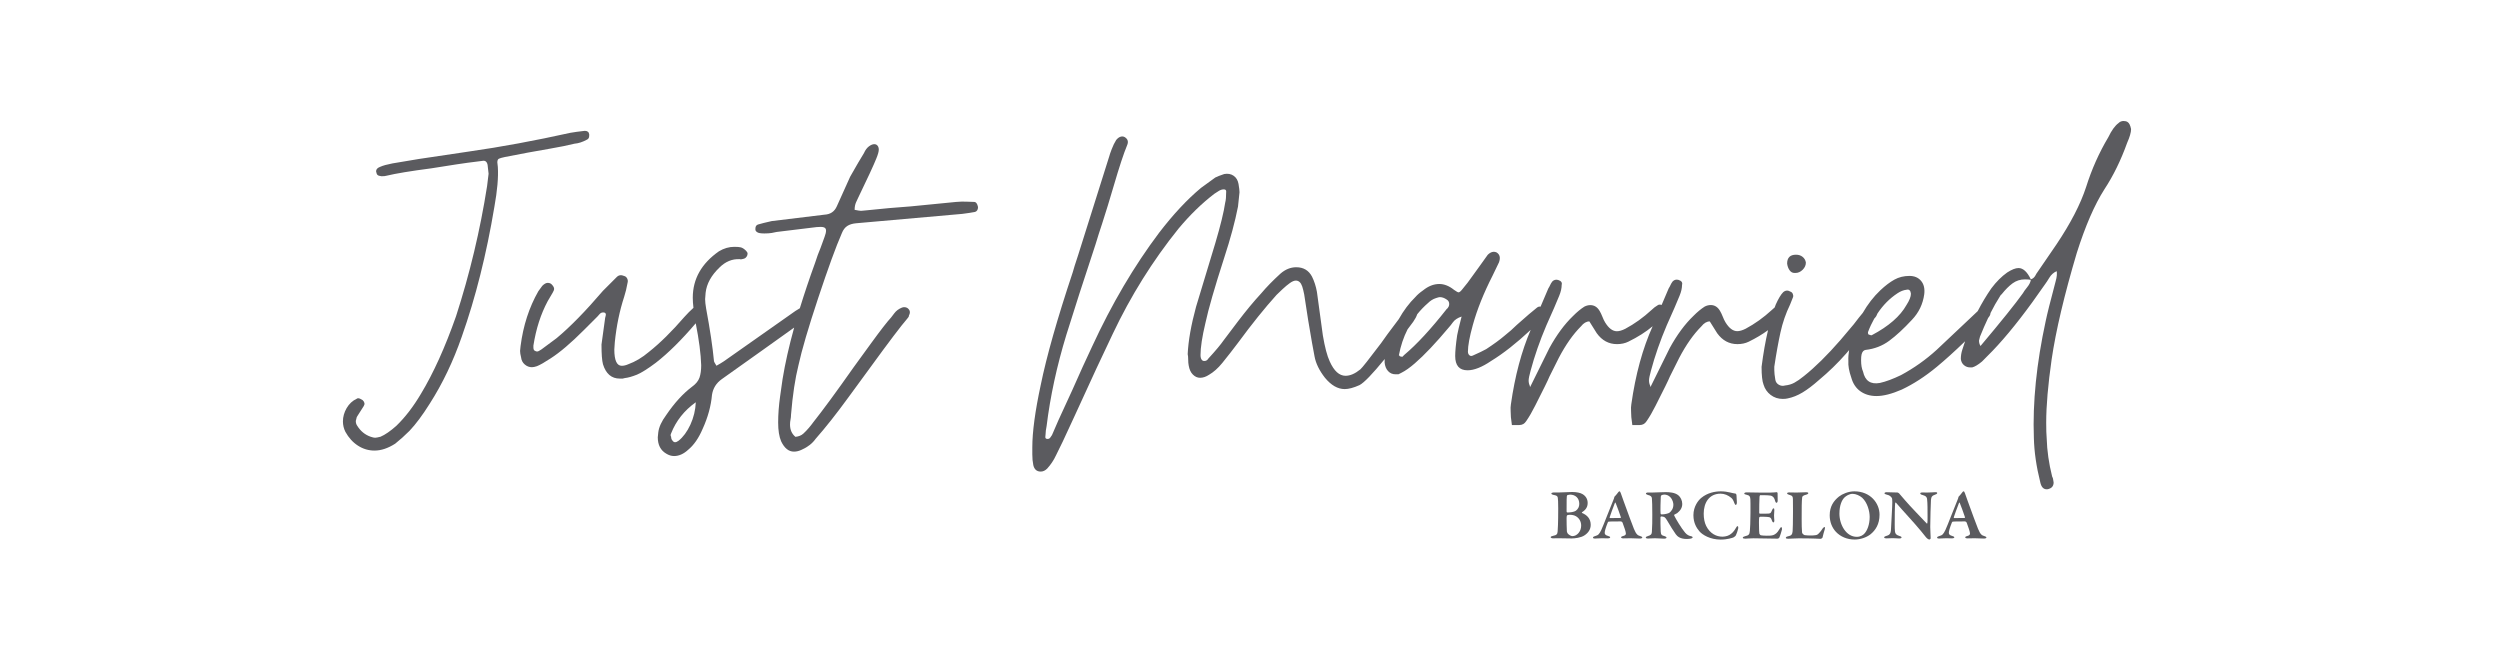 <?xml version="1.0" encoding="utf-8"?>
<!-- Generator: Adobe Illustrator 23.0.4, SVG Export Plug-In . SVG Version: 6.00 Build 0)  -->
<svg version="1.1" id="Capa_1" xmlns="http://www.w3.org/2000/svg" xmlns:xlink="http://www.w3.org/1999/xlink" x="0px" y="0px"
	 viewBox="0 0 600 159.1" style="enable-background:new 0 0 600 159.1;" xml:space="preserve">
<style type="text/css">
	.st0{fill:#5B5B5F;}
</style>
<g>
	<path class="st0" d="M132.06,35.67c2.29-0.39,4.22-0.79,5.8-1.18c0.95-0.08,1.93-0.39,2.96-0.95c0.39-0.16,0.59-0.47,0.59-0.95
		v-0.36c-0.08-0.55-0.43-0.83-1.07-0.83c-1.42,0.16-2.57,0.32-3.43,0.47c-8.53,1.89-16.66,3.4-24.39,4.5l-11.96,1.78l-6.39,1.07
		c-1.26,0.24-2.25,0.51-2.96,0.83c-0.63,0.24-0.95,0.59-0.95,1.07l0.12,0.47c0.08,0.32,0.28,0.51,0.59,0.59
		c0.31,0.08,0.51,0.12,0.59,0.12c0.55,0,0.95-0.04,1.18-0.12c2.29-0.55,5.88-1.14,10.78-1.78l6.04-0.95
		c1.5-0.24,3.55-0.51,6.16-0.83c0.71-0.16,1.14,0.16,1.3,0.95l0.24,2.13l-0.36,2.96c-1.66,10.58-4.14,21-7.46,31.26
		c-2.61,7.42-5.41,13.62-8.41,18.59c-1.82,3.08-3.79,5.64-5.92,7.7c-1.42,1.26-2.68,2.13-3.79,2.61c-0.63,0.16-1.07,0.24-1.3,0.24
		c-0.24,0-0.59-0.08-1.07-0.24c-1.34-0.47-2.41-1.34-3.2-2.61c-0.24-0.32-0.36-0.71-0.36-1.18l0.24-0.95l1.66-2.61
		c0.31-0.47,0.24-0.95-0.24-1.42c-0.47-0.31-0.83-0.47-1.07-0.47c-0.16,0-0.28,0.04-0.36,0.12c-1.03,0.47-1.83,1.23-2.43,2.25
		c-0.59,1.03-0.89,2.09-0.89,3.2c0,0.87,0.2,1.7,0.59,2.49c0.79,1.42,1.79,2.53,3.02,3.32c1.22,0.79,2.55,1.18,3.97,1.18
		c1.58,0,3.24-0.55,4.97-1.66c1.18-0.95,2.33-1.97,3.43-3.08c1.5-1.58,3.12-3.75,4.85-6.51c3.08-4.81,5.64-10.18,7.7-16.1
		c3.32-9.39,5.92-19.77,7.82-31.14c0.71-3.95,0.99-7.14,0.83-9.59l-0.12-1.07c0-0.47,0.12-0.77,0.36-0.89
		c0.24-0.12,0.71-0.26,1.42-0.41l5.57-1.07C127.99,36.39,129.77,36.07,132.06,35.67z"/>
	<path class="st0" d="M233.77,48.46c-0.47,0-1.06-0.02-1.78-0.06c-0.71-0.04-1.54-0.02-2.49,0.06l-10.89,1.07
		c-3.39,0.24-6.95,0.55-10.66,0.95l-1.3,0.12c-0.24,0-0.75-0.08-1.54-0.24c0-0.71,0.12-1.32,0.36-1.84
		c0.24-0.51,0.39-0.85,0.47-1.01c2.29-4.74,3.75-7.89,4.38-9.47c0.39-0.95,0.59-1.66,0.59-2.13c0-0.39-0.1-0.71-0.3-0.95
		c-0.2-0.24-0.45-0.36-0.77-0.36c-0.4,0-0.83,0.18-1.3,0.53c-0.47,0.36-0.87,0.89-1.18,1.6c-0.79,1.26-1.89,3.16-3.32,5.68l-3.2,7.1
		c-0.55,1.26-1.54,1.94-2.96,2.01c-6,0.71-10.22,1.23-12.67,1.54c-1.42,0.32-2.53,0.59-3.32,0.83c-0.39,0.16-0.59,0.47-0.59,0.95
		v0.36c0.08,0.32,0.36,0.55,0.83,0.71c0.32,0.08,0.75,0.12,1.3,0.12c0.71,0,1.3-0.04,1.78-0.12c0.47-0.08,0.87-0.16,1.18-0.24
		L196,54.5c0.79-0.08,1.36-0.06,1.72,0.06c0.36,0.12,0.53,0.38,0.53,0.77c0,0.4-0.12,0.91-0.36,1.54l-0.95,2.61
		c-0.47,1.11-0.91,2.29-1.3,3.55c-1.4,3.85-2.62,7.5-3.68,10.95l-1.06,0.65l-17.17,12.08c-0.47,0.32-1.07,0.67-1.78,1.07
		c-0.4-0.63-0.59-0.99-0.59-1.07c-0.32-3.39-0.95-7.62-1.89-12.67c-0.16-0.95-0.24-1.7-0.24-2.25l0.12-1.54
		c0.24-2.13,1.34-4.14,3.32-6.04c1.42-1.42,3.04-2.09,4.85-2.01c0.24,0.08,0.59,0.04,1.07-0.12c0.24-0.08,0.43-0.24,0.59-0.47
		c0.16-0.24,0.24-0.47,0.24-0.71s-0.12-0.47-0.36-0.71c-0.47-0.47-0.91-0.75-1.3-0.83c-0.32-0.08-0.83-0.12-1.54-0.12
		c-1.26,0-2.49,0.36-3.67,1.07c-4.18,2.92-6.28,6.63-6.28,11.13c0,0.71,0.05,1.53,0.16,2.44c-0.76,0.69-1.49,1.41-2.17,2.18
		c-3,3.47-5.84,6.28-8.53,8.41c-1.58,1.34-3.24,2.33-4.97,2.96c-0.55,0.24-1.07,0.36-1.54,0.36c-1.18,0-1.78-1.3-1.78-3.91
		l0.12-1.78c0.39-3.87,1.14-7.5,2.25-10.89c0.31-0.95,0.59-2.09,0.83-3.43c0.08-0.31,0.04-0.63-0.12-0.95
		c-0.16-0.31-0.4-0.51-0.71-0.59c-0.71-0.31-1.3-0.24-1.78,0.24l-3.32,3.32c-4.19,4.9-7.89,8.68-11.13,11.37l-3.67,2.72
		c-0.47,0.32-0.79,0.47-0.95,0.47c-0.24,0-0.4-0.04-0.47-0.12c-0.32-0.08-0.47-0.36-0.47-0.83v-0.47c0.63-4.03,1.78-7.58,3.43-10.66
		l1.18-2.01c0.24-0.39,0.36-0.71,0.36-0.95c0-0.31-0.2-0.67-0.59-1.07c-0.24-0.24-0.55-0.36-0.95-0.36c-0.4,0-0.83,0.24-1.3,0.71
		l-0.95,1.3c-2.21,3.87-3.63,8.25-4.26,13.14l-0.12,1.18c0,0.4,0.08,0.91,0.24,1.54c0.08,0.71,0.37,1.28,0.89,1.72
		c0.51,0.44,1.08,0.65,1.72,0.65c0.31,0,0.71-0.08,1.18-0.24c0.79-0.31,1.89-0.95,3.32-1.89c2.21-1.42,4.86-3.67,7.93-6.75
		l3.32-3.32c0.08-0.08,0.24-0.26,0.47-0.53c0.24-0.28,0.51-0.41,0.83-0.41h0.24c0.39,0.08,0.53,0.34,0.41,0.77
		c-0.12,0.43-0.18,0.73-0.18,0.89l-0.83,6.04c0,2.29,0.12,3.87,0.36,4.74c0.71,2.29,2.05,3.43,4.03,3.43c0.47,0,0.71,0,0.71,0
		s0.16-0.04,0.47-0.12c0.79-0.08,1.78-0.36,2.96-0.83c1.1-0.47,2.61-1.42,4.5-2.84c2.98-2.31,6.18-5.48,9.59-9.48
		c0.79,4,1.23,7.37,1.31,10.08c0,1.18-0.14,2.17-0.41,2.96c-0.28,0.79-0.85,1.5-1.72,2.13c-2.21,1.66-4.3,3.95-6.28,6.87
		c-1.11,1.5-1.74,2.88-1.89,4.14l-0.12,1.18c0,1.82,0.67,3.12,2.01,3.91c0.63,0.39,1.26,0.59,1.89,0.59c1.18,0,2.33-0.51,3.43-1.54
		c1.34-1.11,2.49-2.76,3.43-4.97c1.26-2.76,2.01-5.49,2.25-8.17c0.24-1.58,1.02-2.84,2.37-3.79l9.83-6.99l7.52-5.37
		c-1.24,4.49-2.17,8.61-2.78,12.36c-0.08,0.55-0.28,1.94-0.59,4.14c-0.31,2.21-0.47,4.3-0.47,6.28c0,1.89,0.24,3.39,0.71,4.5
		c0.79,1.66,1.81,2.49,3.08,2.49c0.63,0,1.26-0.16,1.89-0.47c1.42-0.63,2.53-1.5,3.32-2.61c2.37-2.68,4.97-5.98,7.82-9.89
		c2.84-3.91,4.62-6.34,5.33-7.28c4.42-6.08,7.38-9.99,8.88-11.72c0.24-0.24,0.36-0.47,0.36-0.71c0.39-0.71,0.28-1.3-0.36-1.78
		c-0.4-0.24-0.83-0.28-1.3-0.12c-0.79,0.32-1.4,0.77-1.84,1.36c-0.43,0.59-0.69,0.93-0.77,1.01c-0.95,1.03-2.53,3.06-4.74,6.1
		c-2.21,3.04-3.63,4.99-4.26,5.86c-4.11,5.84-7.38,10.3-9.83,13.38c-0.16,0.24-0.45,0.61-0.89,1.13c-0.43,0.51-0.89,0.99-1.36,1.42
		c-0.47,0.43-1.11,0.69-1.89,0.77c-0.87-0.71-1.3-1.7-1.3-2.96c0-0.4,0.04-0.79,0.12-1.18c0.08-0.4,0.12-0.79,0.12-1.18
		c0.39-4.74,0.99-8.68,1.78-11.84c0.79-3.63,2.37-9.02,4.74-16.16c2.37-7.14,4.26-12.33,5.68-15.57c0.31-0.79,0.75-1.36,1.3-1.72
		c0.55-0.36,1.26-0.57,2.13-0.65l25.46-2.25c1.26-0.16,2.29-0.31,3.08-0.47c0.47-0.16,0.71-0.55,0.71-1.18
		C234.56,48.86,234.24,48.46,233.77,48.46z M165.69,101.93c-0.79,1.7-1.74,2.98-2.84,3.85c-0.63,0.47-1.1,0.47-1.42,0
		c-0.24-0.24-0.36-0.55-0.36-0.95c-0.16-0.24-0.16-0.51,0-0.83c1.18-3,3.16-5.49,5.92-7.46
		C166.91,98.43,166.47,100.23,165.69,101.93z"/>
	<path class="st0" d="M430.68,65.51h0.24c0.63,0,1.2-0.26,1.72-0.77c0.51-0.51,0.77-1.08,0.77-1.72c-0.08-0.55-0.34-1.01-0.77-1.36
		c-0.43-0.36-0.97-0.53-1.6-0.53c-1.42,0-2.13,0.71-2.13,2.13c0.08,0.63,0.28,1.17,0.59,1.6C429.81,65.3,430.21,65.51,430.68,65.51z
		"/>
	<path class="st0" d="M510.61,29.28c-0.24-0.16-0.55-0.24-0.95-0.24c-0.47,0-0.87,0.16-1.18,0.47c-0.87,0.63-1.7,1.78-2.49,3.43
		c-2.21,3.71-3.99,7.7-5.33,11.96c-1.34,4.11-3.71,8.68-7.1,13.74l-4.62,6.75c-0.08,0.08-0.24,0.34-0.47,0.77
		c-0.24,0.43-0.59,0.73-1.07,0.89c-0.87-1.82-1.86-2.72-2.96-2.72c-0.71,0-1.62,0.36-2.72,1.07c-1.34,0.95-2.6,2.21-3.79,3.79
		c-1.19,1.71-2.28,3.54-3.28,5.48l-1.46,1.38l-8.41,7.93c-2.61,2.37-5.45,4.38-8.53,6.04c-1.97,0.95-3.67,1.58-5.09,1.89
		c-2.21,0.4-3.55-0.51-4.03-2.72c-0.32-0.71-0.47-1.62-0.47-2.72c0-0.63,0.04-1.1,0.12-1.42c0.16-0.63,0.47-0.99,0.95-1.07
		c2.13-0.24,4.03-0.97,5.68-2.19c1.66-1.22,3.47-2.9,5.45-5.03c1.66-1.74,2.64-3.79,2.96-6.16c0.16-1.34-0.1-2.41-0.77-3.2
		c-0.67-0.79-1.6-1.18-2.78-1.18c-1.34,0-2.55,0.3-3.61,0.89c-1.07,0.59-2.19,1.44-3.37,2.55c-1.64,1.55-3.04,3.37-4.23,5.44
		c-0.54,0.63-1.26,1.54-2.16,2.73l-3.2,3.79c-3.16,3.63-6.08,6.51-8.76,8.64c-0.87,0.71-1.64,1.24-2.31,1.6
		c-0.67,0.36-1.4,0.57-2.19,0.65c-0.55,0.16-1.07,0.1-1.54-0.18c-0.47-0.28-0.75-0.69-0.83-1.24c-0.16-0.95-0.24-1.7-0.24-2.25
		v-0.83c0.47-3.16,0.97-5.9,1.48-8.23c0.51-2.33,1.28-4.56,2.31-6.69l0.71-1.78c0.08-0.24,0.06-0.49-0.06-0.77
		c-0.12-0.28-0.3-0.45-0.53-0.53c-0.63-0.39-1.23-0.36-1.78,0.12c-0.55,0.55-1.14,1.54-1.78,2.96c-0.09,0.22-0.18,0.47-0.26,0.7
		c-0.23,0.18-0.46,0.38-0.68,0.6c-1.98,1.82-4.07,3.32-6.28,4.5c-0.79,0.4-1.46,0.59-2.01,0.59c-1.03,0-1.97-0.71-2.84-2.13
		c-0.24-0.39-0.45-0.85-0.65-1.36c-0.2-0.51-0.42-0.97-0.65-1.36c-0.55-0.95-1.3-1.42-2.25-1.42c-0.47,0-0.95,0.12-1.42,0.36
		c-0.87,0.55-1.78,1.3-2.72,2.25c-2.05,1.97-3.95,4.54-5.68,7.7l-4.62,9.35l-0.12-0.12h0.12c-0.24-0.47-0.36-0.95-0.36-1.42
		c0-0.47,0.16-1.26,0.47-2.37c0.95-3.55,2.21-7.18,3.79-10.89c1.42-3.16,2.45-5.52,3.08-7.1c0.39-0.95,0.59-1.82,0.59-2.61
		c0.16-0.55-0.12-0.95-0.83-1.18c-0.55-0.16-1.03-0.04-1.42,0.36c-0.24,0.32-0.41,0.61-0.53,0.89c-0.12,0.28-0.26,0.53-0.42,0.77
		l-1.7,3.99c-0.14-0.05-0.29-0.08-0.43-0.08c-0.24,0-0.4,0.04-0.47,0.12c-0.55,0.32-1.07,0.71-1.54,1.18
		c-1.98,1.82-4.07,3.32-6.28,4.5c-0.79,0.4-1.46,0.59-2.01,0.59c-1.03,0-1.97-0.71-2.84-2.13c-0.24-0.39-0.45-0.85-0.65-1.36
		c-0.2-0.51-0.42-0.97-0.65-1.36c-0.55-0.95-1.3-1.42-2.25-1.42c-0.47,0-0.95,0.12-1.42,0.36c-0.87,0.55-1.78,1.3-2.72,2.25
		c-2.05,1.97-3.95,4.54-5.68,7.7l-4.62,9.35l-0.12-0.12h0.12c-0.24-0.47-0.36-0.95-0.36-1.42c0-0.47,0.16-1.26,0.47-2.37
		c0.95-3.55,2.21-7.18,3.79-10.89c1.42-3.16,2.45-5.52,3.08-7.1c0.39-0.95,0.59-1.82,0.59-2.61c0.16-0.55-0.12-0.95-0.83-1.18
		c-0.55-0.16-1.03-0.04-1.42,0.36c-0.24,0.32-0.41,0.61-0.53,0.89c-0.12,0.28-0.26,0.53-0.42,0.77l-1.87,4.39
		c-0.28-0.07-0.56-0.01-0.85,0.22c-0.08,0.08-0.75,0.63-2.01,1.66l-2.84,2.49c-0.87,0.87-1.86,1.74-2.96,2.61
		c-1.11,0.95-2.57,2.01-4.38,3.2c-0.71,0.4-1.78,0.91-3.2,1.54c-0.32,0.16-0.59,0.14-0.83-0.06c-0.24-0.2-0.36-0.49-0.36-0.89
		c0-1.42,0.39-3.55,1.18-6.39c1.02-3.71,2.61-7.66,4.74-11.84l1.54-3.2c0.39-1.1,0.2-1.89-0.59-2.37c-0.71-0.31-1.42-0.12-2.13,0.59
		l-1.78,2.49l-1.54,2.13c-1.11,1.58-1.97,2.72-2.6,3.43c-0.47,0.63-0.83,0.95-1.07,0.95c-0.16,0-0.51-0.2-1.07-0.59
		c-1.18-0.95-2.37-1.42-3.55-1.42c-1.34,0-2.64,0.51-3.91,1.54c-0.79,0.55-1.38,1.07-1.78,1.54c-1.55,1.51-2.89,3.31-4.04,5.36
		c-2.18,2.87-3.6,4.8-4.25,5.77c-2.92,3.87-4.58,5.96-4.97,6.28c-1.26,1.03-2.45,1.54-3.55,1.54c-1.5,0-2.76-1.14-3.79-3.43
		c-0.63-1.34-1.18-3.43-1.66-6.28l-1.42-10.42c-0.24-1.34-0.63-2.56-1.18-3.67c-0.79-1.5-2.05-2.25-3.79-2.25
		c-1.34,0-2.61,0.51-3.79,1.54c-1.82,1.66-3.36,3.24-4.62,4.74c-1.82,1.97-3.65,4.19-5.51,6.63c-1.86,2.45-3.02,3.99-3.49,4.62
		c-0.71,1.03-1.93,2.49-3.67,4.38c-0.24,0.4-0.55,0.59-0.95,0.59c-0.24,0-0.4-0.04-0.47-0.12c-0.32-0.24-0.47-0.67-0.47-1.3
		c0-1.82,0.39-4.38,1.18-7.7c0.71-3.32,2.21-8.53,4.5-15.63c1.5-4.58,2.61-8.68,3.32-12.32c0.24-2.13,0.36-3.27,0.36-3.43
		c0-0.39-0.08-1.07-0.24-2.01c-0.16-0.87-0.55-1.52-1.18-1.95c-0.63-0.43-1.38-0.57-2.25-0.41c-0.95,0.32-1.66,0.59-2.13,0.83
		l-3.43,2.49c-3.32,2.76-6.67,6.35-10.07,10.78c-6,7.97-11.37,17.09-16.1,27.35c-1.42,3-3,6.47-4.74,10.42l-3.32,7.22l-1.54,3.55
		c-0.08,0.08-0.2,0.26-0.36,0.53c-0.16,0.28-0.4,0.41-0.71,0.41c-0.4,0-0.57-0.18-0.53-0.53c0.04-0.36,0.06-0.57,0.06-0.65
		c0-0.47,0.08-1.11,0.24-1.89c0.87-7.1,2.45-14.41,4.74-21.91c1.81-5.84,4.14-13.06,6.99-21.67c0.55-1.82,1.08-3.49,1.6-5.03
		c0.51-1.54,0.96-2.98,1.36-4.32l1.42-4.74c1.34-4.58,2.41-7.82,3.2-9.71c0.39-0.87,0.2-1.54-0.59-2.01
		c-0.32-0.16-0.65-0.18-1.01-0.06c-0.36,0.12-0.69,0.38-1.01,0.77c-0.4,0.63-0.75,1.36-1.07,2.19c-0.32,0.83-0.51,1.4-0.59,1.72
		l-7.46,23.68c-0.71,2.13-1.14,3.51-1.3,4.14c-3.71,11.13-6.28,20.17-7.7,27.12c-1.34,6.24-2.01,11.21-2.01,14.92
		c0,0.24,0,0.81,0,1.72c0,0.91,0.08,1.76,0.24,2.55c0.24,1.02,0.83,1.54,1.78,1.54c0.55,0,1.07-0.24,1.54-0.71
		c0.87-0.95,1.58-2.01,2.13-3.2c1.26-2.53,2.17-4.42,2.72-5.68l1.54-3.32c4.1-9,7.22-15.71,9.35-20.13
		c4.34-9.16,9.59-17.56,15.75-25.22c2.76-3.32,5.64-6.12,8.64-8.41c0.24-0.16,0.57-0.37,1.01-0.65c0.43-0.28,0.85-0.41,1.24-0.41
		c0.39,0,0.59,0.16,0.59,0.47c0,1.26-0.08,2.17-0.24,2.72c-0.32,2.21-1.11,5.45-2.37,9.71l-1.54,5.09c-1.58,5.21-2.6,8.6-3.08,10.18
		c-1.18,4.34-1.86,8.13-2.01,11.37c0.08,0.32,0.12,0.75,0.12,1.3c0,0.55,0.04,1.03,0.12,1.42c0.16,0.95,0.49,1.68,1.01,2.19
		c0.51,0.51,1.08,0.77,1.72,0.77c0.71,0,1.42-0.24,2.13-0.71c1.1-0.63,2.17-1.58,3.2-2.84c1.34-1.66,2.61-3.28,3.79-4.86
		c3.31-4.5,6.39-8.33,9.24-11.49c0.31-0.31,0.79-0.77,1.42-1.36c0.63-0.59,1.22-1.08,1.78-1.48c0.55-0.39,1.02-0.59,1.42-0.59
		c0.71,0,1.22,0.47,1.54,1.42c0.16,0.47,0.31,1.11,0.47,1.89l0.95,6.16c0.71,4.26,1.22,7.18,1.54,8.76
		c0.31,1.66,1.14,3.36,2.49,5.09c1.5,1.82,3.08,2.72,4.74,2.72c0.95,0,2.13-0.31,3.55-0.95c1.1-0.57,3.12-2.67,6.05-6.26
		c-0.01,0.25-0.02,0.51-0.02,0.82c0.08,0.87,0.36,1.56,0.83,2.07c0.47,0.51,1.07,0.77,1.78,0.77c0.47,0,0.71,0,0.71,0
		s0.24-0.12,0.71-0.36c0.95-0.47,2.01-1.22,3.2-2.25c2.29-1.97,5.05-4.89,8.29-8.76c0.16-0.16,0.45-0.53,0.89-1.13
		c0.43-0.59,1.12-1.04,2.07-1.36c-0.55,2.13-0.91,3.63-1.07,4.5c-0.32,2.21-0.47,3.87-0.47,4.97c0,2.29,0.99,3.43,2.96,3.43
		c1.58,0,3.47-0.75,5.68-2.25c2.88-1.76,6.05-4.25,9.48-7.45c-2.2,5.13-3.79,11.08-4.75,17.87c-0.08,0.47-0.1,1.03-0.06,1.66
		c0.04,0.63,0.06,1.11,0.06,1.42c0.16,1.26,0.24,1.89,0.24,1.89s0.59,0,1.78,0c0.71,0,1.26-0.32,1.66-0.95
		c0.71-1.03,1.42-2.25,2.13-3.67c1.97-3.87,3.12-6.2,3.43-6.99l2.25-4.5c1.66-3.16,3.43-5.68,5.33-7.58
		c0.63-0.79,1.3-1.18,2.01-1.18l1.78,2.84c1.26,1.74,2.88,2.61,4.86,2.61c1.02,0,1.93-0.2,2.72-0.59c2.25-1.1,4.19-2.33,5.83-3.7
		c-2.4,5.32-4.11,11.57-5.12,18.74c-0.08,0.47-0.1,1.03-0.06,1.66c0.04,0.63,0.06,1.11,0.06,1.42c0.16,1.26,0.24,1.89,0.24,1.89
		s0.59,0,1.78,0c0.71,0,1.26-0.32,1.66-0.95c0.71-1.03,1.42-2.25,2.13-3.67c1.97-3.87,3.12-6.2,3.43-6.99l2.25-4.5
		c1.66-3.16,3.43-5.68,5.33-7.58c0.63-0.79,1.3-1.18,2.01-1.18l1.78,2.84c1.26,1.74,2.88,2.61,4.86,2.61c1.02,0,1.93-0.2,2.72-0.59
		c1.72-0.84,3.26-1.76,4.62-2.76c-0.61,2.59-1.13,5.51-1.55,8.8c0,2.05,0.16,3.47,0.47,4.26c0.31,1.03,0.89,1.86,1.72,2.49
		c0.83,0.63,1.8,0.95,2.9,0.95c0.47,0,0.87-0.04,1.18-0.12c1.18-0.24,2.37-0.71,3.55-1.42c1.18-0.71,2.49-1.7,3.91-2.96
		c2.37-1.97,4.56-4.1,6.57-6.39c0.23-0.26,0.48-0.56,0.71-0.83c-0.16,0.98-0.22,1.85-0.18,2.61c-0.08,1.11,0.16,2.45,0.71,4.03
		c0.4,1.42,1.13,2.51,2.19,3.26c1.07,0.75,2.35,1.13,3.85,1.13c1.66,0,3.67-0.51,6.04-1.54c2.84-1.34,5.64-3.16,8.41-5.45
		c1.96-1.62,4.24-3.67,6.81-6.15c-0.23,0.66-0.45,1.33-0.66,2.01c-0.24,0.71-0.36,1.46-0.36,2.25c0.08,0.63,0.34,1.13,0.77,1.48
		c0.43,0.36,0.93,0.53,1.48,0.53h0.47c0.63-0.16,1.42-0.63,2.37-1.42c2.13-2.13,3.39-3.43,3.79-3.91c3.39-3.71,7.18-8.6,11.37-14.68
		c0.24-0.31,0.57-0.83,1.01-1.54c0.43-0.71,1.01-1.22,1.72-1.54v-0.12c0.16,0.63,0.08,1.5-0.24,2.61c-1.26,4.74-2.05,7.89-2.37,9.47
		c-2.21,10.18-3.16,19.54-2.84,28.06c0.08,3.32,0.59,6.87,1.54,10.66c0.24,1.1,0.75,1.66,1.54,1.66c0.24,0,0.43-0.04,0.59-0.12
		c0.71-0.24,1.07-0.75,1.07-1.54l-0.12-0.71c0-0.16-0.08-0.4-0.24-0.71c-0.79-3.16-1.22-6.2-1.3-9.12
		c-0.08-0.87-0.12-2.13-0.12-3.79c0-4.03,0.43-9.08,1.3-15.16c1.02-6.95,3.04-15.47,6.04-25.58c2.05-6.47,4.26-11.56,6.63-15.27
		c2.13-3.24,3.95-6.95,5.45-11.13c0.63-1.42,0.95-2.53,0.95-3.32C511.28,30.07,511,29.52,510.61,29.28z M347.68,73.57
		c-0.16,0.32-0.32,0.51-0.47,0.59c-3.79,4.82-7.18,8.49-10.18,11.01c-0.32,0.32-0.47,0.47-0.47,0.47s-0.2-0.04-0.59-0.12
		c0-0.08-0.08-0.16-0.24-0.24c0.42-2.27,1.12-4.34,2.08-6.23c0.44-0.59,0.89-1.19,1.36-1.82c0.46-0.66,0.78-1.26,0.96-1.81
		c0.77-0.96,1.63-1.86,2.59-2.69c0.55-0.55,1.18-0.95,1.89-1.18c0.47-0.16,0.79-0.24,0.95-0.24c0.55,0,1.1,0.2,1.66,0.59
		c0.39,0.24,0.59,0.59,0.59,1.07C347.8,73.21,347.76,73.41,347.68,73.57z M449.98,76.29c0.26-0.26,0.46-0.63,0.61-1.05
		c1.33-2.01,2.94-3.63,4.83-4.87c0.71-0.47,1.42-0.75,2.13-0.83c0.63-0.16,0.99,0.16,1.07,0.95c0,0.71-0.36,1.62-1.07,2.72
		c-1.5,2.68-4.26,5.09-8.29,7.22c-0.08,0.08-0.32,0.04-0.71-0.12c-0.16,0-0.24-0.2-0.24-0.59c0.44-1.17,0.95-2.25,1.51-3.25
		C449.89,76.41,449.93,76.35,449.98,76.29z M486.51,68.95c-0.51,0.63-0.85,1.11-1.01,1.42c-1.74,2.45-5.13,6.67-10.18,12.67
		c-0.24-0.39-0.36-0.83-0.36-1.3l0.24-0.95c0.65-1.62,1.3-3.11,1.95-4.48c0.19-0.23,0.33-0.43,0.42-0.61
		c0.1-0.19,0.14-0.38,0.15-0.57c0.74-1.47,1.48-2.79,2.22-3.93c0.16-0.31,0.31-0.51,0.47-0.59c0.87-1.1,1.74-1.97,2.61-2.61
		c0.87-0.63,1.85-0.95,2.96-0.95c0.63,0,1.11,0.04,1.42,0.12C487.32,67.73,487.02,68.32,486.51,68.95z"/>
	<path class="st0" d="M379.69,123.11c-0.05,0-0.07-0.14-0.02-0.16c0.47-0.33,1.37-0.9,1.37-2.22c0-0.85-0.36-1.61-1.21-2.13
		c-0.52-0.33-1.49-0.52-2.49-0.52c-0.71,0-2.82,0.12-3.38,0.12h-1.14c-0.23,0-0.49,0.09-0.49,0.23c0,0.19,0.23,0.29,0.45,0.33
		c0.9,0.17,1.01,0.31,1.09,0.69c0.05,0.24,0.1,1.13,0.1,2.6c0,3.43-0.1,5.16-0.14,5.52c-0.07,0.59-0.14,0.85-1.19,1.06
		c-0.19,0.03-0.48,0.14-0.48,0.29c0,0.16,0.24,0.28,0.55,0.28c0.28,0,0.69-0.03,1.32-0.02c0.78,0.02,2.68,0.05,3.17,0.05
		c0.69,0,2.27-0.17,3.1-0.76c0.83-0.55,1.47-1.37,1.47-2.51C381.77,124.48,380.89,123.61,379.69,123.11z M376.04,119.09
		c0.02-0.1,0.12-0.26,0.16-0.28c0.19-0.05,0.5-0.1,0.61-0.1c1.25,0,2.22,0.8,2.22,2.23c0,0.67-0.3,1.26-0.83,1.64
		c-0.42,0.31-1.4,0.42-2.03,0.42c-0.1,0-0.19-0.14-0.19-0.23C375.97,119.87,376.01,119.37,376.04,119.09z M377.37,128.67
		c-0.31,0-0.8-0.28-1.09-0.59c-0.12-0.14-0.21-0.42-0.23-0.55c-0.03-0.52-0.09-2.6-0.07-3.05c0-0.68,0.09-0.76,0.14-0.81
		c0.05-0.05,0.35-0.12,0.59-0.12c0.59,0,1.09,0.1,1.49,0.33c0.76,0.42,1.28,1.23,1.28,2.25
		C379.49,127.56,378.48,128.67,377.37,128.67z"/>
	<path class="st0" d="M393.68,128.67c-0.59-0.17-0.97-0.35-1.54-1.75c-0.35-0.87-1.52-4-2.48-6.68c-0.23-0.64-0.54-1.52-0.69-1.94
		c-0.14-0.35-0.21-0.38-0.29-0.38c-0.09,0-0.21,0.07-0.31,0.23c-0.12,0.19-0.66,0.83-0.9,1.07c-0.05,0.03-0.04,0.09-0.04,0.14
		c0,0.07-0.07,0.28-0.09,0.31c-0.73,1.71-2.6,6.65-3.01,7.48c-0.5,1.02-0.69,1.3-1.58,1.54c-0.36,0.1-0.43,0.23-0.43,0.35
		c0,0.1,0.1,0.21,0.5,0.21c0.26,0,1.04-0.07,1.71-0.07c0.64,0,1.07,0.03,1.39,0.03c0.28,0,0.52-0.09,0.52-0.23
		c0-0.16-0.16-0.26-0.5-0.35c-0.64-0.17-0.81-0.42-0.81-0.76c0-0.35,0.19-1.13,0.75-2.51c0.03-0.05,0.14-0.17,0.19-0.17
		c0.24-0.02,1.07-0.07,2.91-0.05c0.21,0,0.4,0.19,0.42,0.26c0.4,1.11,0.76,2.08,0.8,2.53c0.03,0.28,0.02,0.55-0.69,0.73
		c-0.33,0.07-0.45,0.21-0.45,0.29c0,0.16,0.21,0.26,0.55,0.26c0.45,0,1.13-0.03,1.7-0.03c0.54,0,1.84,0.07,2.27,0.07
		c0.4,0,0.57-0.14,0.57-0.26S393.98,128.76,393.68,128.67z M388.94,124.31c-0.55,0-1.84,0.02-2.51,0.03c-0.07,0-0.14-0.09-0.12-0.17
		c0.1-0.42,0.94-2.6,1.25-3.43c0.05-0.14,0.16-0.17,0.19-0.05c0.24,0.57,1.01,2.67,1.27,3.48
		C389.03,124.24,388.96,124.31,388.94,124.31z"/>
	<path class="st0" d="M405.92,128.71c-0.52-0.1-1.02-0.31-1.49-0.87c-0.87-1-2.29-3.39-2.61-4.09c-0.03-0.07-0.05-0.21,0.04-0.24
		c0.24-0.12,0.61-0.31,0.67-0.36c0.76-0.61,1.21-1.28,1.21-2.22c0-0.8-0.4-1.63-0.94-2.06c-0.83-0.69-2.22-0.76-3.01-0.76
		c-0.93,0-2.37,0.09-3.01,0.09c-0.36,0-0.73,0-1.26,0c-0.29,0-0.5,0.12-0.5,0.24c0,0.14,0.19,0.26,0.43,0.33
		c0.81,0.19,0.97,0.45,1.01,0.87c0.05,0.47,0.09,1.94,0.09,3.79c0,1.47,0,2.93-0.1,4.26c-0.05,0.55-0.24,0.76-1.04,1
		c-0.23,0.07-0.42,0.17-0.42,0.28c0,0.16,0.12,0.28,0.55,0.28c0.19,0,1.06-0.07,1.66-0.07c0.85,0,1.61,0.1,2.22,0.1
		c0.21,0,0.54-0.07,0.54-0.26c0-0.12-0.12-0.24-0.42-0.33c-0.8-0.21-0.92-0.38-0.97-1.13c-0.05-0.8-0.09-3.1-0.05-3.45
		c0.02-0.09,0.12-0.17,0.19-0.17c0.33,0,0.71,0.12,0.83,0.22c0.14,0.09,0.4,0.47,0.55,0.73c0.73,1.25,1.61,2.67,2.1,3.33
		c0.36,0.5,1.04,1.13,2.61,1.13c0.22,0,0.88-0.03,1.16-0.14c0.12-0.03,0.28-0.16,0.28-0.26
		C406.24,128.88,406.1,128.74,405.92,128.71z M400.63,123.08c-0.19,0.12-0.99,0.38-1.87,0.38c-0.09,0-0.21-0.1-0.22-0.21
		c-0.07-0.45,0-3.48,0.05-4.07c0.02-0.09,0.12-0.31,0.21-0.36c0.14-0.07,0.59-0.12,0.66-0.12c0.47,0,1,0.19,1.4,0.61
		c0.59,0.61,0.75,1.39,0.75,1.84C401.6,122.11,401.09,122.73,400.63,123.08z"/>
	<path class="st0" d="M417.02,126.28c-0.14,0-0.26,0.16-0.47,0.54c-0.4,0.71-0.87,1.21-1.51,1.58c-0.61,0.36-1.45,0.4-1.68,0.4
		c-1.35,0-2.93-0.67-3.88-2.58c-0.38-0.76-0.59-1.77-0.59-2.93c0-2.63,1.3-4.81,4.05-4.81c0.93,0,1.82,0.38,2.56,1
		c0.3,0.22,0.55,0.69,0.73,1.23c0.09,0.26,0.24,0.47,0.33,0.47c0.19,0,0.31-0.29,0.29-0.66c-0.03-0.5-0.07-1.11-0.09-1.59
		c0-0.26-0.14-0.47-0.26-0.47c-0.4-0.05-0.83-0.16-1.25-0.26c-0.62-0.16-1.46-0.28-2.25-0.28c-1.42,0-3.2,0.35-4.68,1.56
		c-0.73,0.59-1.9,2.06-1.9,4.16c0,1.92,0.8,3.13,1.46,3.9c0.71,0.81,2.53,1.96,5.09,1.96c1.59,0,2.79-0.42,3.03-0.5
		c0.26-0.12,0.57-0.4,0.62-0.55c0.16-0.31,0.43-1.07,0.52-1.51C417.21,126.73,417.21,126.28,417.02,126.28z"/>
	<path class="st0" d="M427.52,126.52c-0.14,0-0.3,0.16-0.54,0.61c-0.38,0.68-0.85,1.09-1.37,1.28c-0.43,0.16-1.07,0.16-1.59,0.16
		c-0.59,0-1.13-0.05-1.4-0.1c-0.17-0.03-0.33-0.26-0.38-0.42c-0.07-0.36-0.05-1-0.07-1.42c-0.02-0.57-0.04-1.92,0.03-2.41
		c0-0.03,0.16-0.21,0.23-0.21c0.54,0,1.18,0,1.73,0.05c0.68,0.05,0.9,0.17,1.13,0.94c0.05,0.17,0.19,0.38,0.33,0.38
		s0.24-0.21,0.22-0.52c-0.03-0.43-0.07-0.71-0.07-1.18c0-0.4,0.04-0.71,0.07-1.2c0.02-0.19-0.03-0.48-0.17-0.48
		c-0.16,0-0.28,0.19-0.38,0.45c-0.33,0.76-0.3,0.83-1.52,0.83h-1.39c-0.1,0-0.17-0.12-0.17-0.17c-0.02-0.95,0.04-3.36,0.07-3.79
		c0.02-0.42,0.16-0.48,0.23-0.48c1.33-0.02,2.08,0.05,2.41,0.1c0.4,0.07,0.88,0.33,1.11,1.3c0.03,0.17,0.17,0.43,0.33,0.43
		c0.16,0,0.28-0.24,0.28-0.48c0-0.35,0-1.54-0.02-1.85c-0.02-0.12-0.14-0.24-0.21-0.22c-0.24,0.03-0.95,0.1-1.52,0.1h-2.6
		c-0.9,0-2.32-0.05-3.13-0.05c-0.24,0-0.54,0.1-0.54,0.26c0,0.17,0.19,0.24,0.55,0.31c0.74,0.14,0.88,0.48,0.92,1.11
		c0.03,0.5,0.02,1.3,0.02,3.34c0,2.15-0.09,3.46-0.14,4.19c-0.07,0.93-0.3,1.11-1.18,1.32c-0.3,0.07-0.52,0.19-0.52,0.35
		c0,0.17,0.26,0.23,0.59,0.23c0.62,0,0.81-0.09,1.97-0.09c1.3,0,5.58,0.09,5.77,0.09c0.09,0,0.36-0.1,0.42-0.23
		c0.16-0.28,0.66-1.87,0.66-2.01C427.67,126.89,427.69,126.52,427.52,126.52z"/>
	<path class="st0" d="M437.9,126.49c-0.12,0-0.31,0.12-0.47,0.35c-0.45,0.73-0.87,1.13-1.09,1.35c-0.19,0.17-0.38,0.21-0.54,0.24
		c-0.31,0.07-0.87,0.09-1.25,0.09c-0.49,0-1.11-0.03-1.44-0.09c-0.07-0.02-0.59-0.26-0.62-0.68c-0.07-0.59-0.09-2.01-0.09-3.2
		c0-2.56,0-4.31,0.12-5.18c0.02-0.21,0.16-0.47,1.09-0.69c0.17-0.05,0.38-0.17,0.38-0.33c0-0.12-0.14-0.21-0.54-0.21
		c-0.42,0-1.61,0.07-2.29,0.07c-0.5,0-1.26-0.03-1.73-0.03c-0.31,0-0.52,0.07-0.52,0.24c0,0.12,0.16,0.24,0.49,0.33
		c0.8,0.19,0.88,0.47,0.9,1.06c0.02,0.57,0.02,1.25,0.02,2.93c0,2.49-0.05,4.31-0.09,4.75c-0.09,0.76-0.24,1.07-1.2,1.25
		c-0.28,0.05-0.43,0.21-0.43,0.33c0,0.16,0.21,0.23,0.52,0.23c0.54,0,1.73-0.1,2.56-0.1c3.52,0,5.06,0.12,5.32,0.12
		c0.07,0,0.36-0.19,0.4-0.29c0.1-0.48,0.36-1.44,0.55-2.04C438.04,126.68,438.02,126.49,437.9,126.49z"/>
	<path class="st0" d="M445.05,117.92c-1.45,0-2.91,0.64-3.69,1.25c-1.3,1.04-2.23,2.39-2.23,4.5c0,1.59,0.55,2.96,1.49,3.97
		c1.09,1.16,2.68,1.85,4.5,1.85c1.33,0,2.81-0.48,3.79-1.25c1.21-0.97,2.18-2.44,2.18-4.71
		C451.1,120.76,448.88,117.92,445.05,117.92z M447.39,128.13c-0.23,0.23-0.81,0.71-1.77,0.71c-2.53,0-4.16-2.89-4.16-5.56
		c0-2.06,0.62-3.31,1.21-3.88c0.4-0.4,1.18-0.88,1.96-0.88c0.76,0,1.7,0.42,2.29,0.94c1.26,1.16,1.8,3.24,1.8,4.61
		C448.72,125.92,448.12,127.41,447.39,128.13z"/>
	<path class="st0" d="M464.53,118.12c-0.45,0-1.16,0.09-1.99,0.09c-0.35,0-0.74-0.02-1.18-0.02c-0.31,0-0.5,0.09-0.5,0.21
		c0,0.21,0.22,0.31,0.57,0.4c0.87,0.23,1.04,0.62,1.07,0.97c0.05,0.45,0.1,1.26,0.1,1.85c0,1.45,0.05,3.41-0.03,3.91
		c0,0.03-0.07,0.19-0.16,0.1c-0.92-0.97-4.31-4.49-5.16-5.52c-0.71-0.83-1.19-1.37-1.45-1.68c-0.05-0.05-0.29-0.23-0.38-0.23
		c-0.88,0-2.25-0.07-2.63-0.07c-0.31,0-0.52,0.12-0.52,0.26c0,0.12,0.26,0.26,0.45,0.29c0.9,0.21,1.02,0.45,1.33,0.83
		c0.05,0.07,0.1,0.28,0.1,0.97c0,1.25-0.23,4.57-0.31,6.51c-0.05,1.3-0.47,1.44-1.26,1.68c-0.17,0.05-0.38,0.14-0.38,0.31
		c0,0.14,0.21,0.23,0.45,0.23c0.29,0,1.26-0.05,1.64-0.05c0.61,0,1,0.07,1.51,0.07c0.33,0,0.57-0.07,0.57-0.26
		c0-0.1-0.12-0.23-0.49-0.33c-0.83-0.26-1.02-0.55-1.09-1.11c-0.09-0.85-0.05-2.16-0.04-4.57c0.02-1.37,0.05-1.77,0.09-2.23
		c0-0.05,0.1-0.19,0.19-0.09c1.54,1.82,4.36,4.8,5.99,6.79c0.47,0.57,0.8,0.97,1.13,1.4c0.16,0.21,0.57,0.66,0.93,0.66
		c0.09,0,0.28-0.17,0.28-0.33c0-0.45-0.1-1.97-0.1-2.7c0-1.47,0.12-5.85,0.17-6.48c0.09-0.69,0.17-1,1.07-1.3
		c0.31-0.09,0.43-0.24,0.43-0.35C464.95,118.23,464.83,118.12,464.53,118.12z"/>
	<path class="st0" d="M476.27,128.67c-0.59-0.17-0.97-0.35-1.54-1.75c-0.35-0.87-1.52-4-2.48-6.68c-0.23-0.64-0.54-1.52-0.69-1.94
		c-0.14-0.35-0.21-0.38-0.29-0.38c-0.09,0-0.21,0.07-0.31,0.23c-0.12,0.19-0.66,0.83-0.9,1.07c-0.05,0.03-0.04,0.09-0.04,0.14
		c0,0.07-0.07,0.28-0.09,0.31c-0.73,1.71-2.6,6.65-3.01,7.48c-0.5,1.02-0.69,1.3-1.58,1.54c-0.36,0.1-0.43,0.23-0.43,0.35
		c0,0.1,0.1,0.21,0.5,0.21c0.26,0,1.04-0.07,1.71-0.07c0.64,0,1.07,0.03,1.39,0.03c0.28,0,0.52-0.09,0.52-0.23
		c0-0.16-0.16-0.26-0.5-0.35c-0.64-0.17-0.81-0.42-0.81-0.76c0-0.35,0.19-1.13,0.75-2.51c0.03-0.05,0.14-0.17,0.19-0.17
		c0.24-0.02,1.07-0.07,2.91-0.05c0.21,0,0.4,0.19,0.42,0.26c0.4,1.11,0.76,2.08,0.8,2.53c0.03,0.28,0.02,0.55-0.69,0.73
		c-0.33,0.07-0.45,0.21-0.45,0.29c0,0.16,0.21,0.26,0.55,0.26c0.45,0,1.13-0.03,1.7-0.03c0.54,0,1.84,0.07,2.27,0.07
		c0.4,0,0.57-0.14,0.57-0.26S476.57,128.76,476.27,128.67z M471.53,124.31c-0.55,0-1.84,0.02-2.51,0.03c-0.07,0-0.14-0.09-0.12-0.17
		c0.1-0.42,0.94-2.6,1.25-3.43c0.05-0.14,0.16-0.17,0.19-0.05c0.24,0.57,1.01,2.67,1.27,3.48
		C471.61,124.24,471.54,124.31,471.53,124.31z"/>
</g>
</svg>
